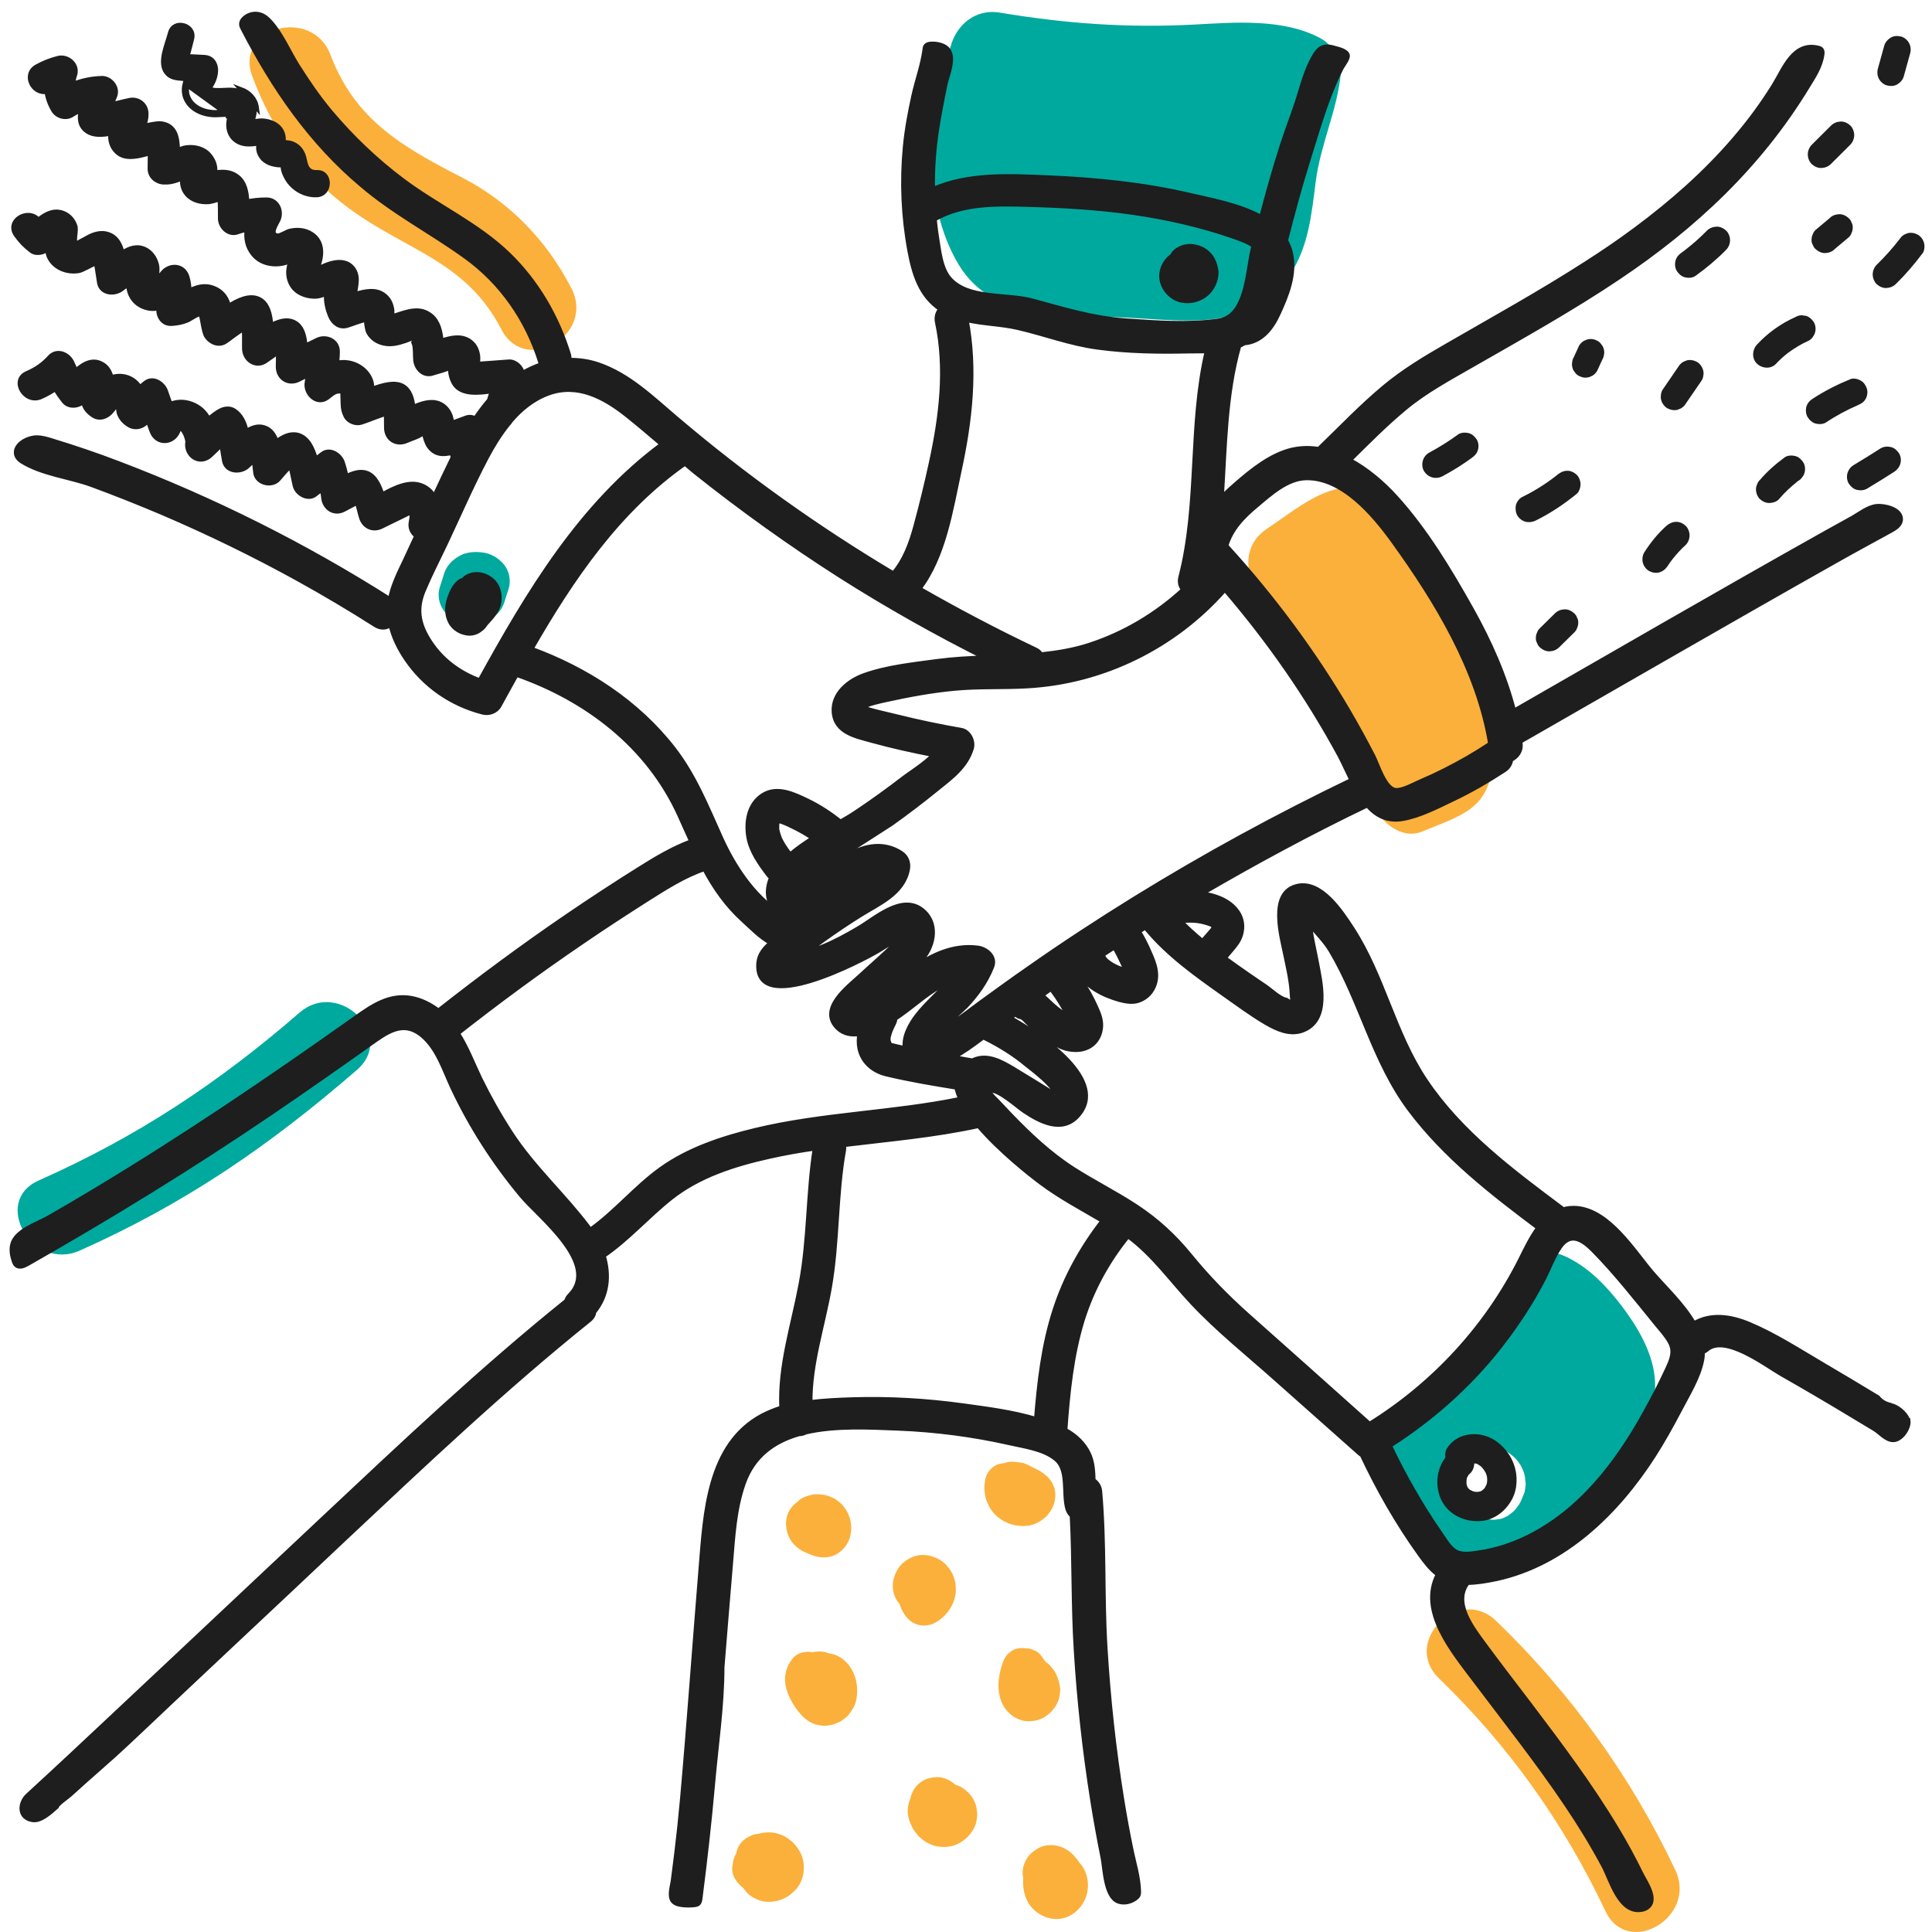 <svg width="161" height="161" viewBox="0 0 161 161" fill="none" xmlns="http://www.w3.org/2000/svg">
<path d="M121.326 50.329C119.965 47.145 118.38 43.352 115.298 41.445C111.632 39.176 108.562 42.077 105.56 44.075C103.929 45.159 103.738 46.954 104.334 48.365C104.458 48.94 104.795 49.516 105.413 50.024C110.047 53.851 112.408 61.448 114.399 66.912C114.961 68.458 116.76 70.027 118.548 69.282C121.618 67.995 124.092 67.487 124.396 63.593C124.745 59.055 123.069 54.404 121.326 50.329Z" fill="#FBB03B"/>
<path d="M110.059 3.199C106.955 1.517 102.895 1.867 99.499 2.048C93.977 2.341 88.804 1.969 83.339 1.055C81.191 0.693 79.673 2.183 79.234 3.832C79.223 3.854 79.212 3.865 79.212 3.888C77.401 9.453 76.727 16.757 79.875 22.029C82.833 26.962 89.085 26.217 94.045 26.476C98.948 26.736 104.357 27.605 107.495 22.898C109.046 20.561 109.294 17.863 109.642 15.143C110.036 12.038 111.442 9.182 111.734 6.123C111.835 4.994 111.014 3.719 110.059 3.199Z" fill="#00A99D"/>
<path d="M42.106 47.193C41.772 46.692 41.104 46.207 40.445 46.078C39.73 45.94 38.932 45.965 38.301 46.32C37.688 46.66 37.224 47.145 37.02 47.767C36.899 48.155 36.769 48.551 36.649 48.939C36.454 49.546 36.565 50.265 36.927 50.807C37.261 51.308 37.929 51.793 38.589 51.922C39.303 52.06 40.101 52.035 40.732 51.68C41.345 51.34 41.809 50.855 42.013 50.233C42.134 49.845 42.264 49.449 42.385 49.061C42.579 48.462 42.468 47.735 42.106 47.193Z" fill="#00A99D"/>
<path d="M47.623 24.038C45.565 20.031 42.461 16.825 38.457 14.77C33.588 12.264 29.596 10.018 27.538 4.565C26.02 0.524 19.486 2.274 21.027 6.372C22.702 10.831 25.277 14.578 29.146 17.412C33.925 20.911 38.862 21.769 41.786 27.459C43.788 31.331 49.613 27.899 47.623 24.038Z" fill="#FBB03B"/>
<path d="M24.974 84.375C18.159 90.279 11.468 94.704 3.225 98.373C-0.734 100.134 2.696 105.97 6.632 104.22C15.46 100.292 22.455 95.472 29.742 89.161C33.048 86.317 28.258 81.542 24.974 84.375Z" fill="#00A99D"/>
<path d="M139.611 155.843C135.923 148.043 130.885 141.066 124.689 135.083C121.562 132.058 116.783 136.844 119.92 139.87C125.734 145.491 130.334 151.948 133.786 159.263C135.653 163.192 141.467 159.76 139.611 155.843Z" fill="#FBB03B"/>
<path d="M136.148 122.135C136.924 119.742 138.195 117.236 137.88 114.651C137.621 112.506 136.395 110.474 135.113 108.792C133.921 107.234 132.538 105.778 130.784 104.864C130.086 104.503 129.344 104.266 128.658 104.311C126.072 107.957 124.216 112.405 121.371 115.791C120.831 116.435 120.134 117.078 119.459 117.744C116.94 117.157 113.904 119.81 115.647 122.677C117.84 126.289 119.527 131.008 124.43 130.444C129.041 129.913 133.145 126.346 136.069 122.892C136.047 122.666 136.058 122.417 136.148 122.135ZM127.14 123.704C127.118 123.908 127.095 124.167 127.039 124.37C127.005 124.472 126.96 124.574 126.915 124.675C126.926 124.653 126.938 124.619 126.949 124.596C126.893 124.732 126.836 124.867 126.78 125.003C126.836 124.901 126.87 124.788 126.915 124.675C126.825 124.89 126.746 125.115 126.623 125.319C126.6 125.364 126.567 125.409 126.533 125.454C126.42 125.601 126.308 125.759 126.184 125.894C126.15 125.928 126.117 125.962 126.083 125.985C125.948 126.098 125.802 126.222 125.656 126.312C125.622 126.335 125.588 126.346 125.554 126.368C125.397 126.448 125.228 126.527 125.06 126.572C124.958 126.594 124.846 126.606 124.745 126.617C124.644 126.628 124.531 126.651 124.43 126.651C124.329 126.651 124.216 126.628 124.115 126.617C124.014 126.606 123.901 126.594 123.8 126.572C123.766 126.56 123.733 126.549 123.699 126.538C123.541 126.481 123.373 126.414 123.215 126.335C123.148 126.301 123.092 126.267 123.035 126.222C122.878 126.109 122.687 125.973 122.541 125.827C122.383 125.669 122.259 125.488 122.136 125.319C121.99 125.127 121.911 124.924 121.81 124.709C121.72 124.483 121.63 124.269 121.596 124.032C121.562 123.806 121.517 123.58 121.517 123.343C121.517 123.117 121.562 122.88 121.596 122.655C121.607 122.576 121.63 122.485 121.663 122.418C121.742 122.203 121.821 121.989 121.933 121.797C122.046 121.605 122.192 121.424 122.338 121.243C122.406 121.176 122.473 121.108 122.541 121.04C122.754 120.826 123.002 120.679 123.294 120.6C123.44 120.577 123.598 120.555 123.744 120.544C123.879 120.532 124.014 120.555 124.137 120.589C124.194 120.589 124.25 120.589 124.317 120.6C124.509 120.623 124.745 120.634 124.936 120.702C125.138 120.758 125.33 120.848 125.509 120.939C125.566 120.961 125.622 120.995 125.678 121.04C125.847 121.153 126.016 121.289 126.173 121.424C126.218 121.469 126.274 121.514 126.308 121.56C126.443 121.718 126.578 121.887 126.69 122.056C126.724 122.113 126.758 122.18 126.791 122.237C126.881 122.429 126.971 122.621 127.028 122.835C127.084 123.05 127.106 123.275 127.118 123.49C127.151 123.558 127.151 123.637 127.14 123.704Z" fill="#00A99D"/>
<path d="M92.301 80.165C92.267 80.142 92.279 80.142 92.301 80.165V80.165Z" fill="#1E1E1E"/>
<path d="M158.943 118.264C158.751 117.767 158.054 117.214 157.593 117.135C157.571 117.135 157.537 117.123 157.514 117.112C157.537 117.112 157.559 117.123 157.582 117.123C157.571 117.112 157.559 117.112 157.537 117.101C157.098 117.011 156.738 116.796 156.48 116.469C154.962 115.554 153.455 114.64 151.925 113.748C149.924 112.574 147.911 111.265 145.763 110.362C144.2 109.707 142.569 109.481 141.152 110.316C140.241 108.713 138.667 107.257 137.655 106.072C136.092 104.232 134.09 100.947 131.413 100.699C130.986 100.665 130.604 100.71 130.255 100.811C130.21 100.766 130.176 100.732 130.131 100.699C125.993 97.606 121.675 94.388 118.762 90.031C116.142 86.114 115.242 81.35 112.678 77.399C111.779 76.022 110.103 73.414 108.124 73.855C105.74 74.385 106.842 78.076 107.157 79.645C107.303 80.368 107.472 81.079 107.573 81.802C107.64 82.242 107.674 82.671 107.696 83.111C107.809 83.563 107.629 83.642 107.168 83.337C106.617 83.246 105.863 82.501 105.402 82.197C104.941 81.892 104.491 81.576 104.042 81.271C103.367 80.797 102.681 80.323 102.017 79.837C102.085 79.758 102.164 79.679 102.231 79.589C102.501 79.273 102.771 78.968 103.018 78.629C103.569 77.873 103.67 76.835 103.131 76.033C102.636 75.299 101.882 74.904 101.05 74.667C100.735 74.577 100.409 74.532 100.072 74.487C104.604 71.845 109.215 69.35 113.949 67.081C114.669 67.917 115.591 68.436 116.862 68.222C118.312 67.973 119.774 67.206 121.101 66.573C122.574 65.874 123.991 65.049 125.352 64.158C125.701 63.932 125.858 63.616 125.903 63.288C126.387 63.063 126.78 62.577 126.679 61.911C126.668 61.866 126.668 61.832 126.657 61.787C135.372 56.797 144.076 51.752 152.825 46.818C154.399 45.927 155.985 45.069 157.571 44.2C157.953 43.996 158.38 43.703 158.38 43.274C158.392 42.427 156.997 42.134 156.379 42.201C155.648 42.292 155.007 42.822 154.388 43.172C153.623 43.59 152.87 44.008 152.105 44.437C143.412 49.313 134.787 54.314 126.15 59.27C125.386 56.289 124.115 53.445 122.608 50.758C120.798 47.53 118.785 44.177 116.288 41.434C115.242 40.282 113.915 39.131 112.442 38.352C113.949 36.862 115.445 35.349 117.064 34.006C118.773 32.584 120.753 31.522 122.676 30.416C126.791 28.057 130.952 25.743 134.9 23.09C141.231 18.845 146.629 13.777 150.61 7.229C151.127 6.383 151.7 5.547 151.835 4.532C151.858 4.385 151.858 4.227 151.757 4.125C151.7 4.057 151.611 4.035 151.532 4.012C149.474 3.493 148.687 5.751 147.843 7.117C146.865 8.697 145.763 10.187 144.548 11.598C142.13 14.42 139.319 16.892 136.339 19.105C135.023 20.087 133.663 21.013 132.291 21.893C128.456 24.366 124.452 26.578 120.505 28.858C118.717 29.886 116.963 30.947 115.377 32.267C113.465 33.859 111.734 35.677 109.946 37.404C109.934 37.415 109.923 37.438 109.912 37.449C108.945 37.291 107.955 37.347 106.965 37.72C105.346 38.318 103.85 39.605 102.568 40.745C102.287 40.993 102.029 41.253 101.781 41.524C102.062 37.246 102.074 32.934 103.243 28.802C103.401 28.745 103.536 28.655 103.682 28.576C105.087 28.463 105.953 27.38 106.527 26.115C107.235 24.569 107.933 22.853 107.55 21.114C107.46 20.719 107.314 20.369 107.134 20.042C107.696 17.818 108.292 15.606 108.978 13.416C109.529 11.666 110.035 9.894 110.688 8.166C111.003 7.331 111.351 6.496 111.756 5.694C111.88 5.457 112.341 4.881 112.285 4.611C112.206 4.261 111.565 4.114 111.273 4.035C110.935 3.933 110.575 3.843 110.249 3.967C109.923 4.091 109.709 4.385 109.529 4.69C108.843 5.864 108.529 7.196 108.113 8.483C107.696 9.747 107.213 10.989 106.808 12.253C106.19 14.194 105.638 16.159 105.121 18.134C103.299 17.107 100.87 16.678 99.138 16.272C95.293 15.38 91.357 14.985 87.421 14.815C84.182 14.68 80.73 14.465 77.727 15.797C77.727 15.719 77.716 15.639 77.716 15.56C77.693 13.969 77.817 12.388 78.053 10.819C78.244 9.611 78.469 8.415 78.716 7.218C78.863 6.473 79.211 5.706 79.223 4.938C79.223 4.633 79.144 4.306 78.93 4.08C78.773 3.911 78.559 3.82 78.334 3.753C78.087 3.685 77.817 3.651 77.558 3.674C77.412 3.685 77.255 3.719 77.165 3.832C77.097 3.911 77.086 4.024 77.075 4.125C76.895 5.446 76.445 6.654 76.153 7.952C75.838 9.386 75.568 10.819 75.433 12.275C75.163 15.143 75.287 18.055 75.815 20.889C76.175 22.819 76.715 24.636 78.402 25.754C78.165 26.014 78.019 26.375 78.109 26.826C78.941 30.732 78.447 34.717 77.603 38.578C77.221 40.339 76.793 42.1 76.321 43.838C75.928 45.283 75.421 46.683 74.454 47.823C68.056 44.008 61.994 39.684 56.315 34.852C54.325 33.159 52.368 31.252 49.849 30.394C49.051 30.123 48.241 30.01 47.42 30.021C47.431 29.874 47.431 29.705 47.375 29.524C46.408 26.397 44.732 23.508 42.382 21.227C39.762 18.687 36.388 17.186 33.498 15.007C31.294 13.348 29.292 11.429 27.515 9.318C26.503 8.11 25.615 6.801 24.771 5.468C24.04 4.294 23.456 2.895 22.534 1.856C22.297 1.585 22.016 1.337 21.668 1.235C21.218 1.089 20.655 1.224 20.318 1.585C20.217 1.687 20.138 1.822 20.127 1.958C20.104 2.116 20.183 2.251 20.251 2.387C22.792 7.309 25.896 11.847 30.169 15.425C32.868 17.728 35.961 19.32 38.817 21.385C41.808 23.541 43.956 26.646 45.047 30.168C45.07 30.258 45.126 30.315 45.16 30.382C44.586 30.563 44.046 30.823 43.518 31.127C43.473 30.608 42.91 30.111 42.393 30.157L39.807 30.348C39.829 30.066 39.829 29.716 39.807 29.603C39.728 29.129 39.548 28.757 39.154 28.463C38.468 27.966 37.591 28.136 36.77 28.429C36.692 27.605 36.501 26.793 35.904 26.318C35.005 25.596 34.015 25.957 33.048 26.273C32.823 26.341 32.711 26.341 32.666 26.364C32.654 26.194 32.677 25.98 32.666 25.856C32.587 25.348 32.43 24.953 32.014 24.625C31.328 24.083 30.417 24.275 29.551 24.546C29.584 24.196 29.674 23.846 29.697 23.428C29.719 22.977 29.596 22.526 29.247 22.209C28.764 21.758 28.066 21.814 27.482 21.995C27.178 22.085 26.874 22.232 26.582 22.356C26.469 22.401 26.391 22.469 26.334 22.526C26.368 22.469 26.402 22.39 26.458 22.266C26.897 21.216 26.908 19.985 25.761 19.41C25.255 19.15 24.648 19.139 24.108 19.274C23.928 19.32 23.321 19.681 23.163 19.658C22.387 19.59 22.972 18.733 23.163 18.349C23.523 17.604 23.096 16.644 22.196 16.655C21.645 16.655 21.105 16.712 20.577 16.814C20.543 16.023 20.397 15.233 19.801 14.759C19.385 14.42 18.89 14.319 18.361 14.353C18.238 14.364 18.058 14.364 17.889 14.398C18.024 13.698 17.574 12.896 16.989 12.569C16.54 12.309 16.011 12.242 15.505 12.309C15.258 12.343 15.021 12.445 14.796 12.558C14.796 11.463 14.594 10.39 13.323 10.3C13.143 10.289 12.536 10.39 11.963 10.514C12.109 10.165 12.188 9.837 12.176 9.453C12.165 8.697 11.479 8.2 10.759 8.37C10.658 8.392 9.871 8.562 9.264 8.742C9.376 8.471 9.489 8.212 9.579 7.963C9.826 7.275 9.185 6.518 8.499 6.53C7.644 6.552 6.857 6.721 6.092 7.015C6.092 6.778 6.126 6.53 6.227 6.247C6.508 5.401 5.631 4.656 4.844 4.859C4.214 5.017 3.641 5.243 3.067 5.559C1.909 6.202 2.764 7.873 3.9 7.613C3.978 8.144 4.158 8.663 4.451 9.16C4.743 9.679 5.474 9.894 5.991 9.566C6.25 9.397 6.508 9.273 6.767 9.16C6.61 9.837 6.643 10.492 7.262 10.921C7.779 11.282 8.499 11.248 9.241 11.101C9.23 11.135 9.219 11.181 9.219 11.214C9.185 11.745 9.331 12.23 9.713 12.614C10.13 13.032 10.636 13.088 11.198 13.032C11.625 12.998 12.053 12.851 12.457 12.761C12.48 12.761 12.491 12.75 12.514 12.75C12.514 13.178 12.502 13.619 12.502 14.048C12.491 14.68 13.02 15.143 13.627 15.177C14.099 15.199 14.459 15.12 14.898 14.951C15.01 14.906 15.111 14.849 15.224 14.793C15.134 15.278 15.269 15.809 15.584 16.17C16.022 16.689 16.742 16.859 17.394 16.814C17.451 16.814 18.125 16.678 18.316 16.531C18.373 16.96 18.361 18.089 18.361 18.247C18.395 18.924 19.059 19.59 19.79 19.331C20.059 19.229 20.329 19.173 20.588 19.105C20.487 19.828 20.599 20.55 21.128 21.193C21.859 22.085 23.231 22.209 24.254 21.701C24.243 21.735 24.232 21.758 24.22 21.792C24.142 22.04 24.074 22.288 24.052 22.559C24.018 23.113 24.187 23.666 24.58 24.072C25.019 24.512 25.682 24.704 26.29 24.693C26.593 24.682 26.897 24.569 27.2 24.445C27.2 24.512 27.189 24.591 27.189 24.659C27.189 25.246 27.313 25.788 27.538 26.33C27.774 26.883 28.28 27.312 28.921 27.12C29.382 26.984 29.956 26.736 30.507 26.612C30.552 26.973 30.597 27.492 30.732 27.718C31.013 28.204 31.496 28.508 32.036 28.61C32.666 28.734 33.228 28.565 33.813 28.373C33.914 28.328 34.026 28.283 34.128 28.249C34.476 28.023 34.589 28.113 34.476 28.531C34.656 28.904 34.589 29.615 34.634 30.01C34.701 30.687 35.297 31.353 36.062 31.093C36.501 30.947 37.108 30.823 37.513 30.597C37.535 30.597 37.535 30.597 37.558 30.585C37.468 31.026 37.681 31.68 37.895 31.997C38.48 32.866 39.818 32.753 41.01 32.572C40.943 32.843 40.853 33.103 40.774 33.362C40.358 33.848 39.975 34.356 39.615 34.898C39.379 34.773 39.109 34.728 38.84 34.83L37.648 35.27C37.625 35.033 37.569 34.773 37.535 34.683C37.366 34.209 37.04 33.814 36.557 33.633C35.904 33.385 35.14 33.622 34.42 33.95C34.341 33.216 34.139 32.516 33.554 32.188C32.891 31.816 31.901 32.098 30.99 32.437C30.99 32.188 30.979 31.951 30.889 31.703C30.698 31.172 30.293 30.755 29.809 30.495C29.225 30.19 28.64 30.145 28.066 30.258C28.089 29.942 28.122 29.637 28.122 29.321C28.145 28.407 27.167 27.989 26.436 28.35C26.098 28.52 25.761 28.678 25.424 28.847C25.379 28.113 25.221 27.402 24.738 27.018C24.097 26.522 23.309 26.736 22.578 27.131C22.511 26.194 22.297 25.269 21.555 24.93C20.802 24.58 19.846 25.009 19.014 25.551C19.002 25.393 18.98 25.246 18.924 25.122C18.71 24.602 18.328 24.23 17.81 24.027C17.001 23.711 16.382 23.959 15.764 24.241C15.752 23.858 15.707 23.462 15.584 23.067C15.269 22.063 14.099 22.04 13.526 22.796C13.368 22.966 13.211 23.158 13.076 23.349C12.907 23.62 12.907 23.519 13.065 23.033C13.065 22.695 13.132 22.413 13.053 22.085C12.93 21.543 12.581 21.024 12.075 20.787C11.412 20.471 10.771 20.697 10.186 21.092C10.028 20.437 9.758 19.85 9.151 19.59C8.656 19.376 8.207 19.432 7.712 19.613C7.386 19.737 7.104 19.94 6.79 20.087C6.317 20.335 6.385 20.403 6.261 20.177C6.126 19.918 6.385 19.173 6.239 18.8C6.07 18.337 5.755 17.976 5.294 17.784C4.529 17.468 3.81 17.829 3.202 18.337C2.336 17.333 0.526 18.416 1.347 19.568C1.729 20.11 2.111 20.494 2.629 20.889C3 21.182 3.686 21.047 3.989 20.708C4.001 20.697 4.001 20.697 4.012 20.685C3.989 20.9 3.989 21.103 4.046 21.25C4.226 21.758 4.608 22.142 5.092 22.367C5.553 22.582 6.059 22.638 6.553 22.559C6.846 22.514 7.509 22.108 8.015 21.893C8.128 22.446 8.195 23.011 8.285 23.553C8.443 24.467 9.579 24.535 10.163 24.049C10.242 23.982 10.478 23.824 10.703 23.654C10.703 23.7 10.714 23.745 10.714 23.79C10.759 24.512 11.13 25.144 11.771 25.472C12.289 25.731 12.784 25.765 13.233 25.652C13.155 26.307 13.548 27.007 14.302 26.962C14.774 26.928 15.168 26.86 15.606 26.68C15.854 26.578 16.483 26.104 16.697 26.172C16.877 26.217 16.933 27.617 17.237 28.046C17.574 28.52 18.226 28.813 18.777 28.452C19.092 28.249 19.756 27.696 20.341 27.368C20.397 28 20.352 28.779 20.374 29.14C20.442 29.976 21.285 30.574 22.061 30.111C22.196 30.032 22.758 29.615 23.197 29.321C23.208 29.807 23.174 30.36 23.186 30.653C23.242 31.545 24.085 32.019 24.873 31.624C25.142 31.489 25.412 31.353 25.682 31.229C25.648 31.443 25.637 31.647 25.592 31.861C25.424 32.73 26.368 33.746 27.245 33.137C27.493 32.956 27.808 32.651 28.111 32.606C28.629 32.527 28.55 32.696 28.572 33.159C28.595 33.758 28.55 34.108 28.831 34.672C29.045 35.101 29.652 35.338 30.102 35.191C30.743 34.988 31.485 34.649 32.193 34.457C32.205 34.92 32.193 35.586 32.205 35.744C32.283 36.647 33.093 37.076 33.892 36.715C34.24 36.557 34.847 36.388 35.151 36.151C35.218 36.117 35.286 36.083 35.365 36.06C35.41 36.456 35.59 36.941 35.747 37.167C36.253 37.889 36.95 37.901 37.67 37.697C37.681 37.844 37.715 37.98 37.771 38.092C37.231 39.199 36.703 40.305 36.186 41.422C35.983 41.05 35.68 40.723 35.218 40.519C34.173 40.045 32.924 40.632 31.845 41.242C31.597 40.474 31.249 39.707 30.597 39.447C30.046 39.233 29.438 39.424 28.854 39.718C28.764 39.323 28.662 38.916 28.527 38.521C28.314 37.912 27.493 37.37 26.874 37.844C26.683 37.991 26.492 38.138 26.301 38.284C26.042 37.37 25.648 36.489 24.816 36.264C24.209 36.106 23.602 36.388 23.04 36.817C22.848 36.252 22.545 35.778 21.949 35.62C21.454 35.485 20.97 35.665 20.52 35.959C20.374 35.27 20.104 34.627 19.508 34.232C19.171 34.006 18.721 34.051 18.373 34.232C18.024 34.412 17.709 34.672 17.383 34.932C17.091 34.378 16.63 33.916 15.944 33.667C15.325 33.441 14.718 33.475 14.189 33.69C14.054 33.317 13.919 32.956 13.796 32.584C13.571 31.974 12.772 31.432 12.143 31.906C11.963 32.042 11.805 32.177 11.648 32.313C11.625 32.267 11.614 32.234 11.591 32.211C11.277 31.748 10.816 31.466 10.276 31.376C9.927 31.319 9.579 31.364 9.264 31.466C9.174 31.06 8.971 30.676 8.634 30.439C7.79 29.852 7.003 30.303 6.329 30.902C6.216 30.698 6.115 30.506 6.025 30.281C5.733 29.547 4.765 29.095 4.147 29.784C3.596 30.394 3.011 30.789 2.258 31.116C0.931 31.68 2.078 33.633 3.393 33.069C3.832 32.877 4.237 32.651 4.608 32.392C4.833 32.753 5.08 33.103 5.361 33.453C5.755 33.927 6.542 33.837 6.947 33.453C7.048 33.983 7.341 34.322 7.79 34.615C8.342 34.965 8.971 34.683 9.331 34.209C9.432 34.085 9.534 33.961 9.635 33.837C9.736 33.43 9.792 33.374 9.803 33.656C9.871 33.724 9.882 34.288 9.916 34.39C10.073 34.852 10.354 35.169 10.771 35.417C11.31 35.733 11.985 35.53 12.311 35.011C12.311 35.011 12.311 35.011 12.322 34.999C12.435 35.304 12.547 35.62 12.66 35.925C13.053 37.02 14.414 36.964 14.83 35.925C15.134 35.157 15.685 36.568 15.64 36.851C15.482 37.946 16.63 38.747 17.518 37.946C17.822 37.675 18.148 37.336 18.474 37.02C18.552 37.483 18.62 37.946 18.699 38.386C18.867 39.3 19.992 39.368 20.577 38.883C20.734 38.747 20.948 38.533 21.173 38.329C21.24 38.758 21.274 39.233 21.308 39.436C21.454 40.26 22.646 40.531 23.186 39.932C23.433 39.661 23.816 39.165 24.22 38.815C24.378 39.391 24.535 40.282 24.603 40.519C24.783 41.14 25.66 41.66 26.256 41.197C26.447 41.05 26.649 40.892 26.84 40.745C26.886 40.993 26.942 41.231 26.964 41.479C27.054 42.337 27.853 42.879 28.651 42.45L29.764 41.863C29.922 42.326 30.034 42.901 30.136 43.184C30.394 43.906 31.103 44.2 31.789 43.861L33.498 43.026C34.229 42.664 34.465 42.461 34.263 43.5C34.161 44.008 34.386 44.414 34.724 44.651C34.42 45.306 34.116 45.961 33.813 46.615C33.295 47.71 32.733 48.805 32.52 49.979C25.379 45.441 17.777 41.637 9.86 38.623C8.004 37.912 6.16 37.291 4.271 36.715C3.877 36.591 3.472 36.478 3.067 36.478C2.696 36.478 2.336 36.591 2.021 36.772C1.65 36.986 1.302 37.359 1.358 37.788C1.392 38.059 1.583 38.273 1.808 38.42C3.483 39.481 5.823 39.718 7.667 40.395C9.635 41.118 11.58 41.897 13.503 42.709C17.36 44.358 21.139 46.197 24.805 48.218C27.009 49.437 29.18 50.724 31.305 52.079C31.777 52.372 32.227 52.293 32.565 52.034C32.789 53.061 33.284 54.043 33.858 54.89C35.365 57.125 37.636 58.683 40.234 59.349C40.74 59.484 41.347 59.27 41.606 58.784C42.078 57.926 42.551 57.057 43.034 56.199C48.916 58.254 54.032 62.16 56.653 67.939C56.99 68.684 57.305 69.407 57.642 70.129C56.079 70.705 54.651 71.563 53.234 72.455C51.232 73.708 49.253 75.006 47.296 76.338C43.619 78.844 40.032 81.497 36.534 84.251C35.859 83.732 35.084 83.337 34.24 83.19C32.463 82.885 31.058 83.834 29.674 84.816C22.567 89.862 15.348 94.761 7.88 99.242C6.61 100.01 5.316 100.766 4.034 101.5C3.124 102.019 1.291 102.595 1.043 103.747C0.942 104.187 1.032 104.661 1.178 105.09C1.223 105.214 1.268 105.338 1.369 105.417C1.617 105.632 1.988 105.474 2.269 105.316C9.174 101.387 15.944 97.233 22.522 92.763C25.266 90.9 27.988 88.992 30.698 87.073C32.16 86.035 33.565 84.906 35.207 86.283C36.489 87.356 37.029 89.139 37.715 90.607C39.233 93.847 41.179 96.872 43.473 99.626C44.968 101.421 50.085 105.316 47.499 107.946C47.341 108.104 47.263 108.262 47.206 108.431C40.178 114.087 33.61 120.296 27.032 126.47C24.794 128.57 22.556 130.681 20.318 132.781C16.641 136.246 12.952 139.701 9.275 143.155C6.97 145.322 4.653 147.49 2.314 149.634C1.65 150.244 1.549 151.463 2.719 151.644C3.416 151.757 4.248 150.955 4.709 150.549C4.709 150.357 5.654 149.702 5.823 149.544C6.261 149.149 6.7 148.754 7.138 148.359C7.925 147.659 8.724 146.97 9.5 146.27C11.198 144.724 12.84 143.132 14.515 141.563C17.855 138.425 21.195 135.275 24.546 132.137L28.752 128.175C35.387 121.944 42 115.69 49.096 109.989C49.354 109.786 49.467 109.549 49.5 109.312C50.636 107.935 50.76 106.241 50.276 104.638C52.323 103.239 53.942 101.365 55.888 99.818C58.249 97.944 61.218 97.007 64.12 96.364C65.379 96.082 66.65 95.856 67.932 95.675C67.336 99.434 67.46 103.261 66.751 106.998C66.11 110.429 64.974 113.816 65.143 117.327C64.581 117.507 64.041 117.722 63.524 117.993C59.025 120.397 58.789 126.154 58.418 130.625C57.89 137.059 57.44 143.493 56.866 149.928C56.731 151.418 56.574 152.897 56.394 154.387C56.304 155.155 56.192 155.922 56.102 156.678C56.045 157.164 55.764 157.977 56.079 158.394C56.248 158.609 56.54 158.688 56.81 158.722C57.159 158.767 57.507 158.767 57.856 158.733C57.968 158.722 58.081 158.699 58.171 158.631C58.294 158.53 58.317 158.36 58.34 158.202C58.744 155.042 59.104 151.881 59.385 148.709C59.666 145.492 60.172 142.15 60.172 138.922C60.397 136.054 60.645 133.198 60.881 130.331C61.072 128.073 61.185 125.759 61.949 123.603C62.77 121.278 64.502 120.081 66.571 119.483C66.785 119.483 66.976 119.426 67.145 119.336C69.63 118.76 72.498 118.93 74.859 119.02C77.986 119.144 81.101 119.55 84.148 120.239C85.385 120.521 86.993 120.724 88.005 121.571C89.119 122.485 88.601 124.45 88.984 125.748C89.062 125.996 89.197 126.166 89.344 126.301C89.535 130.038 89.445 133.797 89.681 137.533C89.94 141.744 90.401 145.932 91.064 150.097C91.312 151.655 91.593 153.213 91.908 154.771C92.099 155.719 92.132 158.067 93.223 158.439C93.684 158.598 94.213 158.473 94.618 158.18C94.708 158.112 94.798 158.033 94.843 157.932C94.888 157.83 94.888 157.717 94.888 157.604C94.854 156.396 94.46 155.177 94.224 154.003C93.954 152.682 93.707 151.35 93.493 150.018C92.807 145.796 92.346 141.529 92.088 137.251C91.829 132.939 92.031 128.604 91.649 124.292C91.615 123.863 91.39 123.558 91.098 123.366C91.075 122.632 91.042 121.898 90.738 121.21C90.333 120.307 89.602 119.641 88.748 119.178C88.972 116.096 89.276 112.992 90.187 110.023C90.986 107.449 92.301 105.067 93.999 102.979C96.125 104.548 97.553 106.614 99.363 108.544C101.478 110.802 103.94 112.766 106.246 114.821C108.619 116.932 110.991 119.042 113.364 121.142C113.409 121.187 113.465 121.199 113.51 121.232C114.882 124.145 116.479 126.944 118.357 129.552C118.796 130.162 119.257 130.771 119.853 131.2C118.222 134.248 121.157 137.691 122.912 140.028C125.487 143.448 128.152 146.812 130.547 150.368C131.65 152.005 132.695 153.698 133.629 155.448C134.27 156.622 134.967 159.388 136.744 159.128C136.935 159.106 137.126 159.038 137.272 158.925C138.138 158.281 137.081 156.825 136.755 156.159C136.125 154.872 135.439 153.608 134.697 152.378C132.538 148.777 130.019 145.424 127.489 142.082C126.218 140.412 124.936 138.752 123.688 137.059C122.676 135.682 121.034 133.593 122.259 131.923C122.271 131.911 122.271 131.889 122.282 131.878C123.103 131.866 123.924 131.72 124.689 131.561C130.368 130.331 134.765 126.019 137.812 121.266C138.577 120.07 139.274 118.817 139.938 117.552C140.612 116.243 141.534 114.798 141.816 113.33C141.861 113.105 141.872 112.879 141.872 112.653C141.984 112.597 142.108 112.552 142.22 112.45C143.739 111.118 147.135 113.726 148.45 114.482C150.418 115.599 152.375 116.751 154.321 117.925C154.962 118.309 155.603 118.693 156.232 119.076C156.693 119.359 157.166 119.957 157.739 119.979C158.414 120.002 159.089 119.009 159.01 118.388C158.988 118.388 158.976 118.331 158.943 118.264ZM100.87 76.993C100.904 77.015 100.938 77.026 100.972 77.038C101.017 77.06 101.062 77.094 101.118 77.128C101.14 77.151 101.163 77.173 101.185 77.196L101.196 77.207C101.196 77.218 101.208 77.218 101.208 77.23C101.163 77.297 101.118 77.376 101.073 77.456C101.062 77.467 101.05 77.489 101.039 77.501C100.983 77.568 100.915 77.647 100.859 77.715C100.735 77.862 100.612 78.009 100.477 78.155C100.421 78.223 100.364 78.28 100.308 78.347C100.297 78.359 100.274 78.37 100.263 78.392C100.241 78.404 100.207 78.415 100.184 78.438C99.498 77.873 98.857 77.286 98.239 76.643C98.374 76.699 98.52 76.733 98.666 76.71C99.037 76.677 99.42 76.677 99.791 76.722C100.173 76.778 100.522 76.868 100.87 76.993ZM104.683 42.122C105.841 41.152 107.247 39.853 108.832 39.819C111.88 39.752 114.478 42.834 116.097 45.069C119.729 50.103 123.193 55.782 124.216 62.002C124.182 62.024 124.149 62.035 124.115 62.058C122.923 62.848 121.686 63.559 120.404 64.203C119.785 64.519 119.156 64.812 118.515 65.083C117.941 65.32 116.918 65.93 116.288 65.862C115.377 65.761 114.77 63.706 114.421 63.029C113.758 61.742 113.061 60.477 112.33 59.224C109.451 54.325 106.043 49.742 102.22 45.554C102.197 45.532 102.175 45.52 102.152 45.509C102.568 44.075 103.569 43.048 104.683 42.122ZM102.074 49.099C105.751 53.377 108.978 58.005 111.666 62.972C111.981 63.571 112.296 64.293 112.656 65.016C106.437 68.007 100.364 71.314 94.483 74.949C91.548 76.767 88.646 78.663 85.812 80.65C84.429 81.61 83.069 82.592 81.708 83.585C80.988 84.116 80.28 84.669 79.537 85.166C79.369 85.278 78.863 85.628 78.368 85.922C79.031 85.109 80.156 84.172 80.471 83.845C81.404 82.851 82.146 81.824 82.653 80.549C82.979 79.725 82.169 79.092 81.483 79.002C79.492 78.742 77.671 79.578 76.085 80.718C76.018 80.774 75.928 80.831 75.838 80.91C76.198 80.582 76.546 80.244 76.861 79.882C77.862 78.709 78.154 76.835 76.771 75.807C75.095 74.577 72.948 76.564 71.553 77.376C70.597 77.941 69.608 78.483 68.584 78.9C68.371 78.991 67.685 79.262 66.999 79.487C67.133 79.397 67.235 79.329 67.269 79.296C67.696 78.968 68.134 78.641 68.573 78.325C69.596 77.591 70.653 76.88 71.722 76.214C73.262 75.254 75.23 74.442 75.624 72.466C75.736 71.913 75.545 71.394 75.062 71.089C73.678 70.197 72.115 70.457 70.755 71.247C69.967 71.71 69.27 72.308 68.449 72.737C68.157 72.895 67.662 73.155 67.156 73.358C69.079 71.879 73.791 68.966 74.286 68.617C75.568 67.702 76.827 66.743 78.053 65.749C79.256 64.778 80.493 63.887 80.954 62.363C81.134 61.776 80.741 60.974 80.111 60.861C78.278 60.545 76.467 60.161 74.657 59.71C74.409 59.642 71.969 59.112 71.969 58.965C71.969 58.683 73.51 58.389 73.78 58.321C75.68 57.904 77.614 57.542 79.549 57.362C81.584 57.17 83.62 57.283 85.655 57.159C91.964 56.797 97.913 53.851 102.074 49.099ZM92.414 80.266C92.369 80.221 92.312 80.176 92.267 80.142C92.2 80.086 92.144 80.018 92.076 79.962C92.065 79.939 92.043 79.928 92.031 79.905C91.975 79.792 91.896 79.691 91.84 79.578C92.177 79.352 92.526 79.138 92.864 78.912C92.92 79.002 92.976 79.092 93.032 79.183C93.223 79.521 93.392 79.882 93.561 80.244C93.628 80.402 93.741 80.582 93.786 80.752C93.696 80.413 93.797 80.786 93.819 80.853C93.819 80.865 93.831 80.876 93.831 80.887C93.763 80.865 93.696 80.853 93.628 80.831C93.46 80.774 93.302 80.718 93.133 80.65C93.055 80.616 92.976 80.571 92.897 80.537C92.74 80.458 92.582 80.368 92.436 80.266C92.402 80.244 92.335 80.187 92.301 80.153C92.324 80.187 92.346 80.21 92.414 80.266ZM89.051 84.77C88.939 84.703 88.838 84.635 88.736 84.567C88.579 84.454 88.421 84.341 88.264 84.229C88.185 84.172 88.118 84.116 88.039 84.059C88.017 84.037 87.983 84.014 87.96 83.992C87.555 83.664 87.196 83.269 86.791 82.942C87.049 82.761 87.319 82.558 87.578 82.377C87.634 82.445 87.679 82.501 87.736 82.569C87.769 82.603 87.803 82.659 87.803 82.659C88.017 82.953 88.219 83.246 88.41 83.563C88.601 83.867 88.781 84.183 88.939 84.511C88.972 84.601 89.017 84.692 89.051 84.77ZM82.045 86.464C83.293 87.085 84.474 87.807 85.543 88.699C85.947 89.026 88.14 90.652 87.938 91.261C87.949 91.228 84.688 89.241 84.384 89.06C83.428 88.496 82.315 87.864 81.179 88.338C81.123 88.36 81.078 88.394 81.022 88.417C80.999 88.417 80.988 88.394 80.966 88.394C80.448 88.315 79.931 88.202 79.403 88.112C80.257 87.66 81.044 87.073 81.595 86.667C81.708 86.577 81.832 86.498 81.944 86.407C82 86.419 82.011 86.453 82.045 86.464ZM75.444 87.378C75.05 87.299 74.668 87.22 74.286 87.118C74.252 87.107 74.241 87.107 74.241 87.107C74.23 87.107 74.241 87.107 74.23 87.096C74.139 87.051 74.005 87.017 74.139 87.051C74.151 87.051 74.139 87.051 74.151 87.051C74.139 87.051 74.139 87.04 74.139 87.04C74.128 87.017 74.095 86.938 74.072 86.893C74.061 86.848 74.05 86.791 74.038 86.791C74.016 86.78 74.016 86.78 74.016 86.78C74.016 86.769 74.016 86.769 74.016 86.735C74.016 86.656 74.016 86.588 74.016 86.52C74.016 86.475 74.016 86.475 74.016 86.453C74.016 86.453 74.027 86.441 74.038 86.385C74.139 85.933 74.275 85.685 74.466 85.29C74.533 85.154 74.578 85.007 74.589 84.861C74.724 84.77 74.859 84.68 74.972 84.601C76.31 83.664 77.592 82.422 79.088 81.802C78.244 82.772 77.21 83.63 76.434 84.635C75.871 85.358 75.264 86.453 75.444 87.378ZM64.941 69.813C64.907 69.712 64.873 69.621 64.839 69.52C64.806 69.418 64.783 69.328 64.761 69.226C64.749 69.192 64.749 69.147 64.738 69.113C64.738 69.102 64.738 69.113 64.738 69.091C64.738 68.978 64.738 68.854 64.738 68.741C64.738 68.707 64.738 68.718 64.727 68.707C64.727 68.696 64.738 68.696 64.738 68.673C64.761 68.594 64.783 68.515 64.806 68.436C64.817 68.425 64.817 68.425 64.839 68.391C64.839 68.379 64.839 68.379 64.851 68.379C65.053 68.413 65.255 68.504 65.435 68.571C65.492 68.594 65.559 68.617 65.615 68.65C65.627 68.65 65.75 68.707 65.784 68.73C65.998 68.831 66.211 68.933 66.414 69.034C66.796 69.237 67.178 69.452 67.538 69.689C67.617 69.745 67.696 69.802 67.786 69.847C67.1 70.276 66.436 70.739 65.84 71.247C65.66 71.01 65.48 70.773 65.323 70.524C65.199 70.321 65.076 70.118 64.974 69.903C64.952 69.847 64.851 69.565 64.941 69.813ZM78.042 19.703C77.963 19.229 77.918 18.744 77.862 18.258C80.212 16.904 82.967 16.971 85.599 17.039C88.568 17.118 91.548 17.288 94.494 17.716C97.272 18.123 100.027 18.744 102.681 19.658C103.333 19.884 103.985 20.11 104.491 20.471C104.469 20.584 104.435 20.685 104.413 20.798C103.963 22.683 103.929 26.409 101.545 26.747C99.049 27.109 96.237 26.905 93.729 26.725C91.019 26.533 88.579 25.765 85.981 25.065C83.901 24.512 80.707 24.986 79.155 23.282C78.357 22.413 78.233 20.843 78.042 19.703ZM79.931 39.233C80.831 35.078 81.314 30.834 80.516 26.634C81.921 26.962 83.417 26.973 84.834 27.3C87.083 27.82 89.186 28.633 91.492 28.937C94.022 29.276 96.575 29.31 99.127 29.253C99.611 29.242 100.106 29.253 100.6 29.242C99.138 35.428 99.993 41.931 98.396 48.105C98.284 48.534 98.407 48.884 98.632 49.144C96.383 51.21 93.741 52.801 90.805 53.761C89.467 54.201 88.107 54.416 86.746 54.562C86.645 54.404 86.51 54.258 86.285 54.156C82.979 52.587 79.751 50.882 76.58 49.065C78.66 46.344 79.234 42.45 79.931 39.233ZM39.987 56.73C38.232 56.086 36.714 54.957 35.713 53.332C34.859 51.955 34.645 50.713 35.286 49.189C35.826 47.902 36.467 46.66 37.063 45.407C38.21 42.98 39.278 40.508 40.526 38.138C41.032 37.178 41.629 36.207 42.326 35.338C42.404 35.27 42.472 35.18 42.528 35.078C43.383 34.074 44.417 33.227 45.688 32.764C48.162 31.861 50.423 33.114 52.323 34.638C53.301 35.417 54.246 36.23 55.191 37.031C48.387 42.066 44.024 49.404 39.987 56.73ZM56.113 62.397C53.088 58.502 48.848 55.77 44.249 54.088C47.634 48.207 51.48 42.529 57.08 38.6C57.361 38.837 57.642 39.075 57.923 39.312C61.792 42.393 65.818 45.283 69.99 47.947C73.926 50.453 77.986 52.734 82.146 54.822C80.808 54.867 79.47 54.935 78.121 55.115C76.119 55.386 73.903 55.612 71.992 56.301C70.721 56.764 69.405 57.813 69.506 59.326C69.63 61.031 71.339 61.336 72.678 61.708C74.387 62.182 76.108 62.555 77.839 62.893C77.041 63.717 75.86 64.428 75.163 64.97C73.96 65.896 72.734 66.776 71.474 67.623C71.025 67.928 70.541 68.222 70.046 68.504C69.18 67.826 68.269 67.217 67.28 66.743C66.155 66.201 64.749 65.523 63.569 66.291C62.41 67.036 62.174 68.504 62.399 69.779C62.613 70.931 63.31 71.913 63.996 72.827C64.086 72.951 64.187 73.053 64.288 73.143C63.805 74.261 63.951 75.514 64.963 75.92C64.963 75.988 64.963 76.044 64.952 76.112C62.736 74.667 61.117 72.172 60.071 69.858C58.891 67.251 57.878 64.677 56.113 62.397ZM62.905 94.208C60.195 94.862 57.384 95.788 55.09 97.436C52.964 98.96 51.3 101.026 49.174 102.527C49.118 102.437 49.062 102.347 48.994 102.256C46.948 99.547 44.44 97.312 42.562 94.433C41.617 92.977 40.763 91.465 39.998 89.907C39.391 88.642 38.885 87.288 38.12 86.103C41.494 83.45 44.946 80.91 48.5 78.494C50.276 77.275 52.087 76.101 53.909 74.938C55.449 73.967 56.99 72.974 58.711 72.387C59.554 73.956 60.555 75.424 61.972 76.699C62.545 77.207 63.389 78.11 64.277 78.562C63.76 79.002 63.299 79.51 63.231 80.221C62.827 84.748 71.845 80.007 73.217 79.183C73.667 78.912 74.106 78.629 74.556 78.359C75.658 77.726 74.949 78.325 74.477 78.787C73.577 79.668 72.61 80.492 71.688 81.35C70.698 82.264 68.224 84.093 69.821 85.651C70.316 86.136 70.968 86.238 71.643 86.136C71.587 86.543 71.564 86.949 71.654 87.367C71.89 88.496 72.779 89.241 73.87 89.5C75.804 89.963 77.772 90.291 79.729 90.607C79.785 90.923 79.909 91.261 80.066 91.6C74.398 92.774 68.55 92.842 62.905 94.208ZM87.927 109.131C86.96 112.089 86.611 115.193 86.364 118.286C84.384 117.688 82.225 117.417 80.257 117.146C77.221 116.728 74.162 116.548 71.103 116.638C69.922 116.672 68.708 116.728 67.505 116.875C67.482 113.624 68.562 110.497 69.124 107.28C69.787 103.487 69.63 99.615 70.305 95.833C70.327 95.675 70.316 95.528 70.293 95.393C74.061 94.93 77.839 94.614 81.55 93.801C83.35 95.912 85.925 97.922 86.757 98.543C88.388 99.762 90.176 100.699 91.919 101.726C90.187 103.95 88.804 106.422 87.927 109.131ZM103.94 109.605C102.197 108.047 100.623 106.433 99.15 104.627C97.845 103.024 96.395 101.692 94.663 100.552C92.965 99.434 91.143 98.531 89.434 97.436C87.466 96.172 85.779 94.58 84.159 92.898C83.788 92.514 83.428 92.131 83.069 91.747C82.922 91.589 82.72 91.419 82.596 91.239C82.394 90.934 82.113 90.878 82.506 90.844C83.249 90.765 84.767 92.165 85.374 92.571C86.678 93.44 88.489 94.4 89.782 92.977C92.402 90.121 86.903 86.362 84.137 84.827C84.294 84.714 84.452 84.601 84.609 84.488C84.744 84.601 84.89 84.703 85.07 84.737C85.082 84.737 85.115 84.748 85.149 84.759C85.194 84.793 85.239 84.816 85.284 84.838C85.295 84.85 85.318 84.872 85.329 84.883C85.419 84.962 85.498 85.041 85.576 85.132C85.936 85.493 86.319 85.809 86.723 86.114C87.432 86.656 88.219 87.276 89.119 87.423C89.704 87.514 90.266 87.48 90.794 87.175C91.379 86.836 91.705 86.17 91.728 85.504C91.75 84.94 91.537 84.432 91.312 83.935C91.143 83.551 90.952 83.179 90.749 82.806C90.401 82.185 89.985 81.61 89.546 81.045C89.625 81 89.692 80.955 89.771 80.898C90.491 82.197 91.941 82.919 93.313 83.303C93.831 83.438 94.404 83.54 94.921 83.348C95.562 83.111 96.012 82.614 96.215 81.96C96.529 80.944 96.035 79.939 95.63 79.036C95.405 78.539 95.158 78.065 94.876 77.625C95.079 77.501 95.281 77.354 95.484 77.23C95.517 77.297 95.54 77.365 95.596 77.433C97.373 79.555 99.633 81.169 101.882 82.761C103.074 83.597 104.267 84.488 105.515 85.222C106.392 85.73 107.46 86.227 108.495 85.865C110.823 85.041 110.024 81.869 109.687 80.086C109.552 79.363 109.383 78.652 109.26 77.93C109.203 77.614 109.17 77.297 109.136 76.981C109.721 77.726 110.429 78.392 110.924 79.228C113.465 83.506 114.478 88.439 117.503 92.469C120.449 96.386 124.329 99.4 128.22 102.313C127.635 103.103 127.174 104.051 126.746 104.921C123.901 110.599 119.504 115.351 114.129 118.693C110.733 115.645 107.337 112.631 103.94 109.605ZM138.948 114.121C138.386 115.34 137.767 116.536 137.115 117.71C134.765 121.966 131.683 125.996 127.219 128.164C125.982 128.762 124.655 129.191 123.294 129.394C122.676 129.484 121.933 129.631 121.36 129.349C120.764 129.044 120.359 128.277 119.977 127.735C118.38 125.432 116.997 122.993 115.793 120.465C119.313 118.218 122.462 115.43 125.026 112.134C126.398 110.373 127.624 108.51 128.647 106.523C129.086 105.666 129.423 104.706 129.974 103.905C130.862 102.629 131.863 103.25 132.774 104.164C134.663 106.083 136.361 108.251 138.06 110.339C138.453 110.824 138.914 111.31 139.207 111.874C139.623 112.664 139.285 113.387 138.948 114.121Z" fill="#1E1E1E" stroke="#1E1E1E" stroke-width="0.4"/>
<path d="M41.156 48.241C40.504 47.665 39.582 47.473 38.806 47.925C38.682 47.992 38.581 48.094 38.48 48.184C38.435 48.207 38.39 48.207 38.345 48.229C37.738 48.579 37.468 49.234 37.254 49.866C37.029 50.544 37.029 51.266 37.355 51.898C37.67 52.53 38.356 52.925 39.042 52.971C39.391 52.993 39.773 52.88 40.054 52.677C40.212 52.564 40.347 52.463 40.47 52.304C40.526 52.225 40.583 52.158 40.639 52.079C40.785 51.898 40.954 51.74 41.1 51.559C41.37 51.221 41.595 50.905 41.718 50.476C41.932 49.719 41.764 48.782 41.156 48.241Z" fill="#1E1E1E"/>
<path d="M122.44 124.1C122.451 124.111 122.451 124.111 122.463 124.123C122.474 124.134 122.497 124.145 122.508 124.156C122.44 124.089 122.417 124.077 122.44 124.1Z" fill="#1E1E1E"/>
<path d="M124.655 120.081C124.104 119.697 123.362 119.471 122.687 119.516C121.81 119.562 121.068 119.945 120.584 120.69C120.438 120.916 120.416 121.198 120.449 121.469C119.685 122.474 119.572 123.885 120.123 125.025C120.764 126.335 122.294 126.944 123.677 126.719C124.97 126.504 126.083 125.319 126.319 124.032C126.601 122.474 125.926 120.973 124.655 120.081ZM123.722 124.009C123.666 124.066 123.609 124.122 123.542 124.179C123.497 124.201 123.463 124.235 123.418 124.258C123.396 124.269 123.384 124.28 123.362 124.28C123.317 124.292 123.272 124.303 123.227 124.314C123.114 124.325 123.013 124.325 122.901 124.314C122.878 124.303 122.845 124.303 122.822 124.292C122.788 124.28 122.766 124.269 122.732 124.269C122.665 124.224 122.575 124.19 122.518 124.156C122.507 124.156 122.507 124.145 122.507 124.145C122.53 124.167 122.541 124.179 122.575 124.212C122.541 124.179 122.496 124.145 122.462 124.122C122.462 124.122 122.462 124.122 122.451 124.111C122.44 124.1 122.44 124.1 122.429 124.088C122.406 124.066 122.372 124.043 122.35 124.009C122.339 123.998 122.339 123.987 122.327 123.975C122.305 123.942 122.282 123.896 122.26 123.863C122.271 123.885 122.271 123.896 122.282 123.919C122.282 123.93 122.282 123.93 122.294 123.953C122.282 123.908 122.26 123.863 122.249 123.817C122.226 123.772 122.226 123.75 122.237 123.772C122.226 123.738 122.226 123.716 122.215 123.682C122.204 123.569 122.204 123.456 122.215 123.332C122.226 123.287 122.226 123.242 122.237 123.197C122.249 123.174 122.26 123.14 122.26 123.118C122.282 123.072 122.35 122.993 122.384 122.914C122.327 122.982 122.26 123.038 122.384 122.903L122.395 122.892C122.406 122.88 122.417 122.847 122.417 122.847C122.417 122.858 122.406 122.869 122.395 122.892C122.429 122.858 122.462 122.824 122.507 122.79C122.732 122.576 122.845 122.271 122.856 121.955C122.878 121.955 122.912 121.955 122.935 121.955C122.968 121.966 122.991 121.966 123.025 121.977C123.025 121.966 123.092 121.977 123.137 122.011L123.148 122.023C123.171 122.034 123.193 122.045 123.216 122.045C123.182 122.034 123.182 122.034 123.159 122.034C123.238 122.079 123.306 122.124 123.373 122.169C123.429 122.214 123.486 122.271 123.531 122.327C123.564 122.361 123.598 122.406 123.632 122.451C123.711 122.564 123.767 122.666 123.834 122.79C123.845 122.835 123.868 122.88 123.879 122.926C123.902 122.993 123.913 123.072 123.924 123.14C123.935 123.253 123.935 123.377 123.924 123.49C123.913 123.524 123.913 123.569 123.902 123.603C123.89 123.648 123.879 123.682 123.868 123.727C123.823 123.806 123.789 123.885 123.744 123.953C123.744 123.964 123.733 123.964 123.733 123.975C123.755 123.953 123.767 123.942 123.8 123.908C123.778 123.93 123.755 123.975 123.722 124.009Z" fill="#1E1E1E"/>
<path d="M123.756 123.964C123.642 124.077 123.699 124.032 123.756 123.964V123.964Z" fill="#1E1E1E"/>
<path d="M122.249 123.829C122.26 123.84 122.26 123.851 122.26 123.863C122.26 123.863 122.26 123.874 122.271 123.874C122.26 123.818 122.249 123.795 122.237 123.784C122.237 123.795 122.237 123.806 122.249 123.829Z" fill="#1E1E1E"/>
<path d="M122.406 122.903C122.406 122.914 122.395 122.914 122.395 122.925C122.395 122.914 122.406 122.914 122.406 122.903Z" fill="#1E1E1E"/>
<path d="M123.161 122.023C123.127 122.011 123.104 122 123.07 121.989C123.058 121.989 123.036 121.989 123.024 121.978C123.024 121.978 123.07 122 123.172 122.023C123.172 122.023 123.172 122.023 123.161 122.023Z" fill="#1E1E1E"/>
<path d="M70.822 126.527C70.744 126.301 70.654 126.064 70.53 125.861C70.395 125.658 70.249 125.443 70.058 125.274C69.911 125.15 69.765 125.025 69.608 124.924C69.439 124.822 69.214 124.743 69.057 124.676C68.809 124.574 68.528 124.551 68.27 124.529C67.752 124.484 67.168 124.653 66.729 124.913C66.639 124.958 66.583 125.048 66.504 125.116C66.234 125.296 66.02 125.511 65.841 125.782C65.717 125.974 65.616 126.188 65.571 126.414C65.526 126.64 65.481 126.877 65.503 127.103C65.548 127.554 65.604 127.791 65.807 128.198C66.02 128.627 66.425 128.988 66.83 129.225C66.92 129.281 67.021 129.326 67.123 129.372C67.37 129.473 67.617 129.586 67.865 129.665C68.495 129.857 69.214 129.834 69.788 129.473C70.125 129.259 70.35 129.022 70.564 128.694C70.699 128.48 70.811 128.231 70.856 127.983C70.901 127.746 70.946 127.498 70.935 127.261C70.924 127.035 70.901 126.764 70.822 126.527Z" fill="#FBB03B"/>
<path d="M79.346 131.11C79.234 130.873 79.065 130.658 78.897 130.466C78.717 130.252 78.481 130.071 78.233 129.936C77.648 129.608 76.906 129.473 76.254 129.676C75.613 129.879 75.017 130.319 74.713 130.94C74.522 131.335 74.398 131.697 74.398 132.148C74.398 132.566 74.511 132.983 74.725 133.345C74.781 133.446 74.859 133.548 74.949 133.638C75.152 134.259 75.5 134.88 76.074 135.219C76.692 135.569 77.446 135.535 78.042 135.162C78.278 135.015 78.514 134.835 78.705 134.643C79.099 134.248 79.425 133.706 79.56 133.164C79.627 132.904 79.672 132.622 79.65 132.351C79.639 131.855 79.549 131.539 79.346 131.11Z" fill="#FBB03B"/>
<path d="M71.351 140.106C71.328 139.993 71.295 139.881 71.261 139.768C71.182 139.542 71.092 139.305 70.957 139.09C70.721 138.684 70.373 138.323 69.979 138.086C69.698 137.928 69.36 137.803 69.023 137.77C68.956 137.747 68.899 137.713 68.832 137.691C68.438 137.589 68.078 137.612 67.674 137.691C67.55 137.657 67.426 137.645 67.302 137.645C66.886 137.668 66.392 137.803 66.111 138.142C65.897 138.402 65.762 138.594 65.638 138.887C65.503 139.215 65.469 139.395 65.424 139.779C65.391 140.118 65.458 140.479 65.548 140.795C65.706 141.325 65.975 141.856 66.302 142.319C66.751 142.951 67.336 143.594 68.146 143.741C68.371 143.786 68.607 143.832 68.832 143.809C69.203 143.775 69.405 143.73 69.731 143.594C69.889 143.527 70.035 143.47 70.17 143.369C70.361 143.222 70.564 143.086 70.71 142.906C71.013 142.522 71.272 142.127 71.362 141.63C71.463 141.088 71.452 140.659 71.351 140.106Z" fill="#FBB03B"/>
<path d="M87.972 139.429C87.871 139.226 87.713 139.046 87.567 138.865C87.499 138.786 87.421 138.707 87.342 138.639C87.263 138.571 87.185 138.526 87.117 138.47C86.982 138.255 86.825 138.063 86.679 137.86C86.521 137.691 86.341 137.578 86.139 137.51C85.936 137.409 85.723 137.352 85.487 137.364H85.475C85.093 137.307 84.677 137.341 84.34 137.555C84.227 137.646 84.115 137.736 84.002 137.815C83.788 138.03 83.653 138.278 83.564 138.56C83.474 138.797 83.406 139.034 83.35 139.283C83.271 139.644 83.215 140.005 83.204 140.366C83.192 140.682 83.237 140.998 83.305 141.315C83.361 141.619 83.485 141.924 83.642 142.184C84.081 142.929 84.913 143.471 85.801 143.437C86.24 143.414 86.712 143.313 87.083 143.064C87.263 142.94 87.454 142.805 87.601 142.647C87.724 142.522 87.826 142.376 87.927 142.24C87.961 142.195 87.994 142.15 88.017 142.105C88.118 141.913 88.208 141.71 88.264 141.495C88.309 141.315 88.32 141.134 88.343 140.953C88.354 140.897 88.354 140.84 88.354 140.773C88.309 140.287 88.186 139.87 87.972 139.429Z" fill="#FBB03B"/>
<path d="M87.882 124.054C87.859 123.952 87.803 123.851 87.769 123.772C87.724 123.67 87.691 123.58 87.635 123.49C87.421 123.151 87.185 122.948 86.87 122.722C86.701 122.598 86.51 122.496 86.33 122.406C86.24 122.361 86.15 122.327 86.049 122.282C85.858 122.158 85.666 122.067 85.408 121.966C85.172 121.875 84.913 121.864 84.666 121.83C84.542 121.819 84.418 121.808 84.294 121.808C84.092 121.808 83.879 121.853 83.687 121.932C83.417 121.943 83.147 122 82.911 122.146C82.552 122.383 82.237 122.722 82.135 123.162C82.079 123.388 82.057 123.625 82.034 123.851C82.023 123.952 82.034 124.054 82.034 124.144C82.057 124.37 82.079 124.596 82.135 124.81C82.192 125.036 82.293 125.251 82.394 125.465C82.529 125.759 82.743 126.03 82.956 126.244C83.181 126.458 83.44 126.662 83.721 126.797C83.912 126.887 84.126 126.989 84.328 127.045C84.553 127.113 84.801 127.136 85.025 127.158C85.115 127.17 85.205 127.17 85.307 127.17C85.532 127.158 85.779 127.136 86.004 127.068C86.206 127.012 86.409 126.921 86.589 126.82C86.78 126.718 86.96 126.56 87.128 126.425C87.196 126.368 87.252 126.312 87.297 126.244C87.432 126.075 87.578 125.905 87.668 125.713C87.747 125.533 87.848 125.341 87.882 125.138C87.961 124.731 87.972 124.449 87.882 124.054Z" fill="#FBB03B"/>
<path d="M81.371 150.628C81.337 150.391 81.225 150.165 81.124 149.962C80.921 149.555 80.516 149.183 80.134 148.946C79.976 148.844 79.796 148.788 79.617 148.731C79.189 148.325 78.582 148.065 78.008 148.099C77.615 148.122 77.221 148.201 76.873 148.415C76.715 148.517 76.558 148.63 76.423 148.776C76.153 149.07 76.063 149.273 75.917 149.646C75.894 149.713 75.894 149.781 75.883 149.838C75.748 150.131 75.681 150.402 75.647 150.763C75.624 151.034 75.669 151.305 75.737 151.565C75.793 151.802 75.906 152.039 76.007 152.253C76.119 152.502 76.299 152.705 76.468 152.919C76.535 153.01 76.614 153.089 76.704 153.156C76.906 153.326 77.109 153.495 77.356 153.608C77.514 153.676 77.705 153.766 77.885 153.822C78.008 153.856 78.143 153.868 78.267 153.89C78.638 153.935 78.886 153.924 79.268 153.845C79.763 153.755 80.235 153.45 80.595 153.111C80.944 152.784 81.258 152.287 81.36 151.813C81.461 151.339 81.45 151.091 81.371 150.628Z" fill="#FBB03B"/>
<path d="M66.909 154.951C66.785 154.455 66.515 154.014 66.178 153.642C66.009 153.45 65.795 153.303 65.593 153.156C65.379 153.01 65.121 152.908 64.884 152.829C64.401 152.648 63.827 152.671 63.333 152.784C63.299 152.795 63.276 152.807 63.254 152.818C63.085 152.818 62.916 152.84 62.748 152.908C62.422 153.032 62.174 153.156 61.916 153.394C61.781 153.518 61.668 153.676 61.567 153.834C61.466 153.992 61.398 154.229 61.353 154.443C61.331 154.5 61.286 154.556 61.263 154.613C61.184 154.793 61.117 154.951 61.095 155.132C61.061 155.313 61.027 155.538 61.016 155.73C61.005 156.238 61.263 156.667 61.589 157.017C61.702 157.13 61.825 157.243 61.949 157.345C62.017 157.435 62.084 157.525 62.152 157.615C62.455 157.988 62.905 158.236 63.355 158.383C63.827 158.53 64.356 158.507 64.817 158.394C65.053 158.338 65.278 158.225 65.492 158.123C65.705 158.022 65.908 157.841 66.076 157.694C66.864 157.04 67.145 155.922 66.909 154.951Z" fill="#FBB03B"/>
<path d="M89.962 155.234C89.681 154.805 89.344 154.432 88.916 154.15C88.354 153.789 87.623 153.665 86.982 153.834C86.589 153.936 86.308 154.139 85.993 154.387C85.801 154.545 85.633 154.76 85.509 154.985C85.318 155.347 85.217 155.674 85.217 156.08C85.217 156.216 85.239 156.34 85.273 156.475C85.217 157.153 85.307 157.83 85.633 158.462C86.083 159.32 87.083 159.93 88.051 159.918C89.265 159.907 90.266 158.993 90.57 157.841C90.806 156.938 90.592 155.911 89.962 155.234Z" fill="#FBB03B"/>
<path d="M118.678 39.275C119.015 39.805 119.656 39.975 120.219 39.681C121.062 39.23 121.872 38.722 122.648 38.157C122.895 37.977 123.086 37.785 123.165 37.48C123.244 37.209 123.21 36.848 123.053 36.611C122.895 36.374 122.67 36.159 122.378 36.091C122.097 36.024 121.748 36.035 121.512 36.204C120.736 36.769 119.926 37.277 119.083 37.728C118.835 37.864 118.633 38.135 118.566 38.406C118.487 38.676 118.521 39.038 118.678 39.275Z" fill="#1E1E1E"/>
<path d="M126.448 42.966C126.797 43.508 127.415 43.655 127.989 43.373C129.203 42.774 130.328 42.018 131.385 41.16C131.599 40.991 131.711 40.618 131.711 40.359C131.711 40.077 131.587 39.749 131.385 39.557C131.171 39.365 130.89 39.218 130.587 39.23C130.272 39.241 130.035 39.365 129.788 39.557C129.743 39.591 129.698 39.625 129.653 39.67C128.776 40.347 127.843 40.934 126.842 41.42C126.594 41.544 126.392 41.837 126.324 42.097C126.268 42.368 126.302 42.718 126.448 42.966Z" fill="#1E1E1E"/>
<path d="M128.09 53.589C128.135 53.725 128.214 53.849 128.326 53.95C128.54 54.142 128.821 54.289 129.125 54.278C129.429 54.266 129.698 54.165 129.923 53.95C130.339 53.533 130.756 53.126 131.183 52.709C131.295 52.607 131.374 52.483 131.419 52.347C131.486 52.212 131.52 52.065 131.52 51.907C131.531 51.749 131.498 51.602 131.419 51.467C131.374 51.331 131.295 51.207 131.183 51.106C130.969 50.914 130.688 50.767 130.384 50.778C130.081 50.79 129.811 50.891 129.586 51.106C129.17 51.523 128.754 51.93 128.326 52.347C128.214 52.449 128.135 52.573 128.09 52.709C128.023 52.844 127.989 52.991 127.989 53.149C127.978 53.307 128.012 53.454 128.09 53.589Z" fill="#1E1E1E"/>
<path d="M136.907 46.906C136.974 47.166 137.177 47.448 137.424 47.583C137.683 47.719 137.997 47.786 138.29 47.696C138.571 47.606 138.796 47.437 138.965 47.177C139.088 46.974 139.234 46.782 139.381 46.59C139.718 46.172 140.078 45.766 140.471 45.416C140.674 45.224 140.798 44.897 140.798 44.614C140.798 44.332 140.674 44.005 140.471 43.813C140.258 43.621 139.977 43.474 139.673 43.486C139.369 43.497 139.111 43.61 138.875 43.813C138.155 44.456 137.536 45.224 137.019 46.037C136.873 46.274 136.828 46.635 136.907 46.906Z" fill="#1E1E1E"/>
<path d="M131.036 30.639C131.07 30.786 131.138 30.91 131.239 31.023C131.318 31.147 131.419 31.237 131.554 31.317C131.644 31.35 131.734 31.395 131.824 31.429C132.026 31.486 132.217 31.486 132.42 31.429C132.51 31.395 132.6 31.35 132.689 31.317C132.858 31.215 132.993 31.079 133.094 30.91C133.241 30.594 133.387 30.278 133.533 29.951C133.612 29.826 133.657 29.68 133.668 29.533C133.702 29.386 133.69 29.228 133.645 29.081C133.612 28.935 133.544 28.81 133.443 28.698C133.364 28.573 133.263 28.483 133.128 28.404C133.038 28.37 132.948 28.325 132.858 28.291C132.656 28.235 132.465 28.235 132.262 28.291C132.172 28.325 132.082 28.37 131.992 28.404C131.824 28.506 131.689 28.641 131.587 28.81C131.441 29.127 131.295 29.443 131.149 29.77C131.07 29.894 131.025 30.041 131.014 30.188C130.991 30.334 130.991 30.481 131.036 30.639Z" fill="#1E1E1E"/>
<path d="M138.436 33.348C138.503 33.608 138.706 33.89 138.953 34.026C139.212 34.161 139.527 34.229 139.819 34.139C139.909 34.105 139.999 34.059 140.089 34.026C140.258 33.924 140.393 33.789 140.494 33.619C140.932 32.976 141.371 32.344 141.81 31.7C141.888 31.576 141.933 31.429 141.945 31.283C141.978 31.136 141.967 30.978 141.922 30.831C141.855 30.571 141.652 30.289 141.405 30.154C141.146 30.018 140.831 29.951 140.539 30.041C140.449 30.075 140.359 30.12 140.269 30.154C140.1 30.255 139.965 30.391 139.864 30.56C139.425 31.203 138.987 31.836 138.548 32.479C138.47 32.603 138.425 32.75 138.413 32.897C138.391 33.055 138.391 33.202 138.436 33.348Z" fill="#1E1E1E"/>
<path d="M146.657 41.589C146.87 41.781 147.152 41.928 147.455 41.916C147.736 41.905 148.062 41.815 148.254 41.589C148.703 41.059 149.209 40.584 149.749 40.155C149.783 40.133 149.828 40.099 149.862 40.065C149.997 39.997 150.098 39.896 150.177 39.772C150.278 39.659 150.345 39.535 150.379 39.388C150.458 39.117 150.424 38.756 150.267 38.519C150.109 38.282 149.884 38.067 149.592 37.999C149.311 37.931 148.962 37.943 148.726 38.112C147.972 38.665 147.275 39.275 146.668 39.986C146.555 40.088 146.477 40.212 146.432 40.347C146.364 40.483 146.331 40.63 146.331 40.788C146.331 41.07 146.454 41.397 146.657 41.589Z" fill="#1E1E1E"/>
<path d="M146.42 30.312C146.859 30.718 147.579 30.775 148.006 30.312C148.309 29.985 148.636 29.691 148.984 29.42C149.535 29.014 150.109 28.664 150.739 28.381C150.975 28.269 151.188 27.953 151.256 27.704C151.335 27.433 151.301 27.072 151.143 26.835C150.986 26.598 150.761 26.384 150.469 26.316C150.367 26.305 150.266 26.293 150.165 26.271C149.963 26.271 149.771 26.327 149.603 26.429C148.411 26.959 147.309 27.749 146.42 28.709C146.015 29.138 145.959 29.883 146.42 30.312Z" fill="#1E1E1E"/>
<path d="M139.741 22.591C139.898 22.828 140.123 23.043 140.415 23.11C140.697 23.178 141.034 23.167 141.281 22.997C142.192 22.343 143.058 21.62 143.845 20.819C144.048 20.615 144.171 20.311 144.171 20.017C144.171 19.735 144.048 19.407 143.845 19.216C143.632 19.024 143.351 18.877 143.047 18.888C142.755 18.9 142.462 19.001 142.248 19.216C141.709 19.769 141.124 20.288 140.517 20.762C140.393 20.852 140.269 20.954 140.146 21.044C139.898 21.214 139.707 21.417 139.628 21.722C139.55 21.993 139.583 22.354 139.741 22.591Z" fill="#1E1E1E"/>
<path d="M150.975 13.672C151.189 13.864 151.47 14.011 151.774 14C152.077 13.989 152.347 13.887 152.572 13.672C153.112 13.131 153.652 12.6 154.192 12.058C154.394 11.855 154.518 11.55 154.518 11.257C154.518 10.975 154.394 10.647 154.192 10.455C153.978 10.263 153.697 10.117 153.393 10.128C153.089 10.139 152.82 10.241 152.595 10.455C152.055 10.997 151.515 11.528 150.975 12.069C150.773 12.273 150.649 12.578 150.649 12.871C150.649 13.153 150.773 13.481 150.975 13.672Z" fill="#1E1E1E"/>
<path d="M151.065 20.401C151.11 20.536 151.189 20.66 151.301 20.762C151.515 20.954 151.796 21.101 152.1 21.089C152.201 21.078 152.302 21.067 152.403 21.044C152.594 20.988 152.763 20.897 152.898 20.751L154.056 19.78C154.169 19.678 154.248 19.554 154.293 19.419C154.36 19.283 154.394 19.136 154.394 18.978C154.405 18.82 154.371 18.674 154.293 18.538C154.248 18.403 154.169 18.278 154.056 18.177C153.843 17.985 153.562 17.838 153.258 17.849C153.157 17.861 153.056 17.872 152.954 17.895C152.763 17.951 152.594 18.041 152.46 18.188C152.077 18.515 151.684 18.831 151.301 19.159C151.189 19.261 151.11 19.385 151.065 19.52C150.998 19.656 150.964 19.802 150.964 19.96C150.953 20.13 150.986 20.276 151.065 20.401Z" fill="#1E1E1E"/>
<path d="M150.649 34.782C150.806 35.019 151.031 35.234 151.324 35.302C151.605 35.369 151.942 35.358 152.189 35.189C153.033 34.624 153.933 34.15 154.866 33.744C154.843 33.755 154.832 33.755 154.81 33.766C155.08 33.654 155.305 33.529 155.462 33.258C155.608 33.021 155.664 32.66 155.574 32.389C155.484 32.118 155.316 31.847 155.057 31.712C154.81 31.576 154.461 31.486 154.191 31.599C153.089 32.05 152.043 32.581 151.042 33.236C150.795 33.394 150.604 33.62 150.525 33.913C150.458 34.184 150.491 34.545 150.649 34.782Z" fill="#1E1E1E"/>
<path d="M154.067 40.302C154.225 40.539 154.45 40.754 154.742 40.821C155.034 40.889 155.349 40.867 155.608 40.709C156.361 40.257 157.104 39.794 157.846 39.32C158.093 39.162 158.284 38.925 158.363 38.643C158.442 38.372 158.408 38.011 158.251 37.773C158.093 37.536 157.868 37.322 157.576 37.254C157.284 37.187 156.969 37.209 156.71 37.367C155.968 37.841 155.226 38.304 154.472 38.756C154.225 38.902 154.034 39.151 153.955 39.433C153.876 39.704 153.91 40.065 154.067 40.302Z" fill="#1E1E1E"/>
<path d="M156.598 6.606C156.733 6.843 157.003 7.069 157.273 7.125C157.565 7.193 157.88 7.182 158.139 7.012C158.386 6.854 158.577 6.629 158.656 6.335C158.836 5.703 159.005 5.06 159.185 4.427C159.263 4.145 159.218 3.806 159.072 3.558C158.937 3.321 158.667 3.095 158.398 3.039C158.105 2.971 157.79 2.982 157.532 3.152C157.284 3.31 157.093 3.536 157.014 3.829C156.834 4.461 156.666 5.105 156.486 5.737C156.407 6.019 156.452 6.358 156.598 6.606Z" fill="#1E1E1E"/>
<path d="M156.384 23.674C156.598 23.866 156.879 24.013 157.183 24.001C157.486 23.99 157.756 23.889 157.981 23.674C158.802 22.872 159.533 22.015 160.219 21.1C160.388 20.886 160.399 20.479 160.332 20.231C160.264 19.971 160.062 19.689 159.814 19.554C159.556 19.418 159.241 19.351 158.948 19.441C158.858 19.475 158.768 19.52 158.678 19.554C158.51 19.655 158.386 19.791 158.285 19.949C158.296 19.938 158.307 19.915 158.319 19.904C157.723 20.671 157.082 21.394 156.384 22.071C156.182 22.274 156.058 22.579 156.058 22.872C156.058 23.155 156.182 23.482 156.384 23.674Z" fill="#1E1E1E"/>
<path d="M19.155 9.763C18.86 10.677 19.2 11.62 20.12 11.915C20.516 12.038 20.897 12.02 21.327 11.964L21.553 11.935V12.163C21.553 12.198 21.549 12.235 21.546 12.257L21.546 12.258L21.545 12.263C21.544 12.274 21.543 12.281 21.542 12.289C21.542 12.294 21.542 12.297 21.542 12.298C21.542 12.299 21.542 12.299 21.542 12.298C21.542 12.54 21.619 12.795 21.756 13L21.759 13.005L21.759 13.006C21.98 13.363 22.385 13.589 22.812 13.683C22.968 13.716 23.204 13.756 23.377 13.746L23.577 13.735L23.588 13.935C23.608 14.288 23.831 14.748 24.015 15.019C24.551 15.8 25.444 16.272 26.384 16.241C26.976 16.218 27.282 15.754 27.285 15.267C27.286 15.025 27.209 14.795 27.066 14.631C26.927 14.472 26.714 14.363 26.409 14.372C26.172 14.381 25.977 14.336 25.822 14.232C25.667 14.129 25.575 13.982 25.513 13.832C25.453 13.685 25.416 13.521 25.383 13.372L25.38 13.36C25.347 13.21 25.316 13.071 25.27 12.943C25.096 12.472 24.756 12.106 24.284 11.958L24.281 11.957L24.281 11.957C24.136 11.909 23.976 11.888 23.803 11.877L23.609 11.865L23.616 11.67C23.626 11.387 23.566 11.111 23.419 10.866C23.117 10.368 22.508 10.114 21.903 10.071C21.71 10.061 21.513 10.081 21.305 10.114L20.985 10.165L21.084 9.855C21.178 9.56 21.217 9.275 21.177 8.984C21.088 8.349 20.633 7.871 20.013 7.643L20.013 7.643C19.682 7.52 19.357 7.5 19.01 7.509C18.907 7.511 18.798 7.516 18.686 7.522C18.435 7.534 18.167 7.547 17.9 7.531C17.884 7.53 17.872 7.528 17.869 7.527L17.869 7.527C17.862 7.526 17.855 7.524 17.848 7.523C17.834 7.52 17.817 7.516 17.799 7.512C17.79 7.51 17.78 7.508 17.771 7.505C17.739 7.498 17.703 7.49 17.666 7.481L17.372 7.416L17.546 7.17C17.826 6.774 18.011 6.178 17.971 5.725C17.941 5.445 17.84 5.216 17.687 5.055C17.535 4.896 17.32 4.791 17.036 4.776L17.034 4.776L17.034 4.776C16.85 4.765 16.666 4.757 16.479 4.748L16.465 4.748C16.285 4.74 16.101 4.731 15.915 4.72H15.915H15.915H15.915H15.915H15.915H15.915H15.915H15.914H15.914H15.914H15.914H15.914H15.914H15.914H15.913H15.913H15.913H15.913H15.913H15.913H15.913H15.912H15.912H15.912H15.912H15.912H15.912H15.912H15.912H15.911H15.911H15.911H15.911H15.911H15.911H15.911H15.911H15.91H15.91H15.91H15.91H15.91H15.91H15.91H15.909H15.909H15.909H15.909H15.909H15.909H15.909H15.909H15.908H15.908H15.908H15.908H15.908H15.908H15.908H15.907H15.907H15.907H15.907H15.907H15.907H15.907H15.906H15.906H15.906H15.906H15.906H15.906H15.906H15.905H15.905H15.905H15.905H15.905H15.905H15.905H15.905H15.904H15.904H15.904H15.904H15.904H15.904H15.904H15.903H15.903H15.903H15.903H15.903H15.903H15.903H15.902H15.902H15.902H15.902H15.902H15.902H15.902H15.902H15.901H15.901H15.901H15.901H15.901H15.901H15.901H15.9H15.9H15.9H15.9H15.9H15.9H15.9H15.899H15.899H15.899H15.899H15.899H15.899H15.899H15.899H15.898H15.898H15.898H15.898H15.898H15.898H15.898H15.897H15.897H15.897H15.897H15.897H15.897H15.897H15.896H15.896H15.896H15.896H15.896H15.896H15.896H15.896H15.895H15.895H15.895H15.895H15.895H15.895H15.895H15.894H15.894H15.894H15.894H15.894H15.894H15.893H15.893H15.893H15.893H15.893H15.893H15.893H15.893H15.892H15.892H15.892H15.892H15.892H15.892H15.892H15.891H15.891H15.891H15.891H15.891H15.891H15.89H15.89H15.89H15.89H15.89H15.89H15.89H15.889H15.889H15.889H15.889H15.889H15.889H15.889H15.888H15.888H15.888H15.888H15.888H15.888H15.887H15.887H15.887H15.887H15.887H15.887H15.887H15.886H15.886H15.886H15.886H15.886H15.886H15.886H15.886H15.885H15.885H15.885H15.885H15.885H15.885H15.884H15.884H15.884H15.884H15.884H15.884H15.883H15.883H15.883H15.883H15.883H15.883H15.883H15.883H15.882H15.882H15.882H15.882H15.882H15.882H15.881H15.881H15.881H15.881H15.881H15.881H15.88H15.88H15.88H15.88H15.88H15.88H15.88H15.879H15.879H15.879H15.879H15.879H15.879H15.879H15.878H15.878H15.878H15.878H15.878H15.877H15.877H15.877H15.877H15.877H15.877H15.877H15.877H15.876H15.876H15.876H15.876H15.876H15.876H15.875H15.875H15.875H15.875H15.875H15.875H15.874H15.874H15.874H15.874H15.874H15.874H15.873H15.873H15.873H15.873H15.873H15.873H15.873H15.872H15.872H15.872H15.872H15.872H15.871H15.871H15.871H15.871H15.871H15.871H15.87H15.87H15.87H15.87H15.87H15.87H15.87H15.869H15.869H15.869H15.869H15.869H15.868H15.868H15.868H15.868H15.868H15.868H15.867H15.867H15.867H15.867H15.867H15.867H15.867H15.866H15.866H15.866H15.866H15.866H15.866H15.865H15.865H15.865H15.865H15.865H15.864H15.864H15.864H15.864H15.864H15.864H15.864H15.863H15.863H15.863H15.863H15.863H15.862H15.862H15.862H15.862H15.862H15.862H15.861H15.861H15.861H15.861H15.861H15.861H15.86H15.86H15.86H15.86H15.86H15.86H15.859H15.859H15.859H15.859H15.859H15.858H15.858H15.858H15.858H15.858H15.857H15.857H15.857H15.857H15.857H15.857H15.856H15.856H15.856H15.856H15.856H15.855H15.855H15.855H15.855H15.855H15.855H15.854H15.854H15.854H15.854H15.854H15.854H15.853H15.853H15.853H15.853H15.853H15.852H15.852H15.852H15.852H15.852H15.851H15.851H15.851H15.851H15.851H15.851H15.85H15.85H15.85H15.85H15.85H15.849H15.849H15.849H15.849H15.849H15.848H15.848H15.848H15.848H15.848H15.848H15.847H15.847H15.847H15.847H15.847H15.846H15.846H15.846H15.846H15.846H15.845H15.845H15.845H15.845H15.845H15.845H15.844H15.844H15.844H15.844H15.844H15.843H15.843H15.843H15.843H15.842H15.587L15.648 4.472C15.658 4.436 15.67 4.403 15.679 4.38C15.683 4.37 15.686 4.362 15.689 4.356C15.692 4.349 15.694 4.343 15.696 4.339C15.74 4.16 15.787 3.979 15.834 3.799L15.835 3.798C15.882 3.615 15.93 3.432 15.975 3.253L15.975 3.25C16.054 2.952 15.997 2.709 15.873 2.526C15.746 2.338 15.54 2.2 15.309 2.136C15.077 2.073 14.833 2.086 14.633 2.183C14.438 2.277 14.27 2.455 14.192 2.753C14.139 2.96 14.066 3.187 13.992 3.418C13.973 3.476 13.955 3.535 13.936 3.593C13.843 3.889 13.752 4.192 13.691 4.49C13.567 5.094 13.576 5.628 13.877 6.025L13.877 6.026C14.186 6.439 14.674 6.51 15.253 6.544C15.297 6.544 15.34 6.548 15.376 6.55L15.379 6.55C15.419 6.553 15.452 6.555 15.483 6.555H15.765L15.671 6.822C15.547 7.176 15.508 7.542 15.598 7.902C15.838 8.782 16.716 9.27 17.616 9.356L17.62 9.356L17.62 9.356C17.838 9.382 18.053 9.375 18.279 9.361C18.319 9.359 18.36 9.356 18.402 9.353C18.586 9.341 18.779 9.328 18.971 9.332M19.155 9.763C19.157 9.759 19.158 9.756 19.159 9.753L19.014 9.705V9.532L18.969 9.525L18.974 9.332C18.973 9.332 18.972 9.332 18.971 9.332M19.155 9.763C19.176 9.715 19.199 9.637 19.211 9.565L19.25 9.332H19.014H19.014H19.014H19.014H19.014H19.013H19.013H19.013H19.013H19.013H19.013H19.013H19.013H19.013H19.013H19.013H19.013H19.013H19.012H19.012H19.012H19.012H19.012H19.012H19.012H19.012H19.012H19.012H19.012H19.012H19.012H19.012H19.012H19.011H19.011H19.011H19.011H19.011H19.011H19.011H19.011H19.011H19.011H19.011H19.011H19.011H19.011H19.01H19.01H19.01H19.01H19.01H19.01H19.01H19.01H19.01H19.01H19.01H19.009H19.009H19.009H19.009H19.009H19.009H19.009H19.009H19.009H19.009H19.009H19.009H19.009H19.009H19.008H19.008H19.008H19.008H19.008H19.008H19.008H19.008H19.008H19.008H19.008H19.008H19.007H19.007H19.007H19.007H19.007H19.007H19.007H19.007H19.007H19.007H19.007H19.006H19.006H19.006H19.006H19.006H19.006H19.006H19.006H19.006H19.006H19.006H19.006H19.005H19.005H19.005H19.005H19.005H19.005H19.005H19.005H19.005H19.005H19.005H19.005H19.004H19.004H19.004H19.004H19.004H19.004H19.004H19.004H19.004H19.004H19.003H19.003H19.003H19.003H19.003H19.003H19.003H19.003H19.003H19.003H19.003H19.003H19.002H19.002H19.002H19.002H19.002H19.002H19.002H19.002H19.002H19.002H19.001H19.001H19.001H19.001H19.001H19.001H19.001H19.001H19.001H19.001H19H19H19H19H19H19H19H19H19H19H19H19H18.999H18.999H18.999H18.999H18.999H18.999H18.999H18.999H18.999H18.998H18.998H18.998H18.998H18.998H18.998H18.998H18.998H18.998H18.998H18.997H18.997H18.997H18.997H18.997H18.997H18.997H18.997H18.997H18.997H18.997H18.997H18.996H18.996H18.996H18.996H18.996H18.996H18.996H18.996H18.996H18.995H18.995H18.995H18.995H18.995H18.995H18.995H18.995H18.995H18.995H18.994H18.994H18.994H18.994H18.994H18.994H18.994H18.994H18.994H18.994H18.994H18.993H18.993H18.993H18.993H18.993H18.993H18.993H18.993H18.993H18.992H18.992H18.992H18.992H18.992H18.992H18.992H18.992H18.992H18.992H18.992H18.991H18.991H18.991H18.991H18.991H18.991H18.991H18.991H18.991H18.991H18.991H18.99H18.99H18.99H18.99H18.99H18.99H18.99H18.99H18.99H18.989H18.989H18.989H18.989H18.989H18.989H18.989H18.989H18.989H18.989H18.988H18.988H18.988H18.988H18.988H18.988H18.988H18.988H18.988H18.988H18.988H18.987H18.987H18.987H18.987H18.987H18.987H18.987H18.987H18.987H18.986H18.986H18.986H18.986H18.986H18.986H18.986H18.986H18.986H18.986H18.986H18.985H18.985H18.985H18.985H18.985H18.985H18.985H18.985H18.985H18.985H18.985H18.984H18.984H18.984H18.984H18.984H18.984H18.984H18.984H18.984H18.983H18.983H18.983H18.983H18.983H18.983H18.983H18.983H18.983H18.983H18.983H18.983H18.982H18.982H18.982H18.982H18.982H18.982H18.982H18.982H18.982H18.982H18.982H18.981H18.981H18.981H18.981H18.981H18.981H18.981H18.981H18.981H18.98H18.98H18.98H18.98H18.98H18.98H18.98H18.98H18.98H18.98H18.98H18.98H18.979H18.979H18.979H18.979H18.979H18.979H18.979H18.979H18.979H18.979H18.979H18.978H18.978H18.978H18.978H18.978H18.978H18.978H18.978H18.978H18.978H18.977H18.977H18.977H18.977H18.977H18.977H18.977H18.977H18.977H18.977H18.977H18.977H18.977H18.976H18.976H18.976H18.976H18.976H18.976H18.976H18.976H18.976H18.976H18.976H18.976H18.975H18.975H18.975H18.975H18.975H18.975H18.975H18.975H18.975H18.975H18.974H18.974H18.974H18.974H18.974H18.974H18.974H18.974H18.974H18.974H18.974H18.974H18.974H18.974H18.973H18.973H18.973H18.973H18.973H18.973H18.973H18.973H18.973H18.973H18.973H18.973H18.972H18.972H18.972H18.972H18.972H18.972H18.972H18.972H18.972H18.972H18.972H18.972H18.971H18.971H18.971H18.971H18.971M19.155 9.763L18.969 9.525M18.971 9.332H18.971H18.971H18.971H18.971H18.971H18.971H18.971H18.971H18.971H18.971H18.971H18.97H18.97H18.97H18.97H18.97H18.97H18.97H18.97H18.97H18.97H18.97H18.97H18.97H18.97H18.969H18.969H18.969H18.969H18.969H18.969H18.969H18.969H18.969H18.969H18.969V9.525M18.969 9.525L18.817 9.5C18.815 9.51 18.812 9.521 18.81 9.532C18.68 9.535 18.55 9.544 18.419 9.552C18.149 9.57 17.877 9.588 17.597 9.555C16.652 9.465 15.674 8.945 15.404 7.952C15.32 7.615 15.337 7.278 15.422 6.954L18.969 9.525ZM21.375 8.957C21.274 8.234 20.757 7.704 20.082 7.455L21.375 8.957Z" fill="#1E1E1E" stroke="#1E1E1E" stroke-width="0.4"/>
<path d="M101.242 21.577C101.141 21.362 100.983 21.171 100.826 21.012C100.669 20.854 100.477 20.708 100.275 20.606C99.938 20.437 99.656 20.369 99.297 20.335C99.218 20.324 99.139 20.324 99.06 20.335C98.88 20.358 98.701 20.369 98.543 20.425C98.217 20.538 97.902 20.708 97.677 20.979C97.621 21.046 97.587 21.125 97.542 21.193C96.811 21.724 96.418 22.683 96.688 23.586C96.856 24.151 97.216 24.602 97.7 24.918C98.161 25.223 98.746 25.313 99.285 25.246C99.836 25.167 100.354 24.93 100.758 24.546C100.938 24.376 101.085 24.173 101.208 23.959C101.321 23.744 101.422 23.507 101.478 23.27C101.523 23.033 101.568 22.785 101.534 22.548C101.478 22.175 101.399 21.904 101.242 21.577Z" fill="#1E1E1E"/>
</svg>